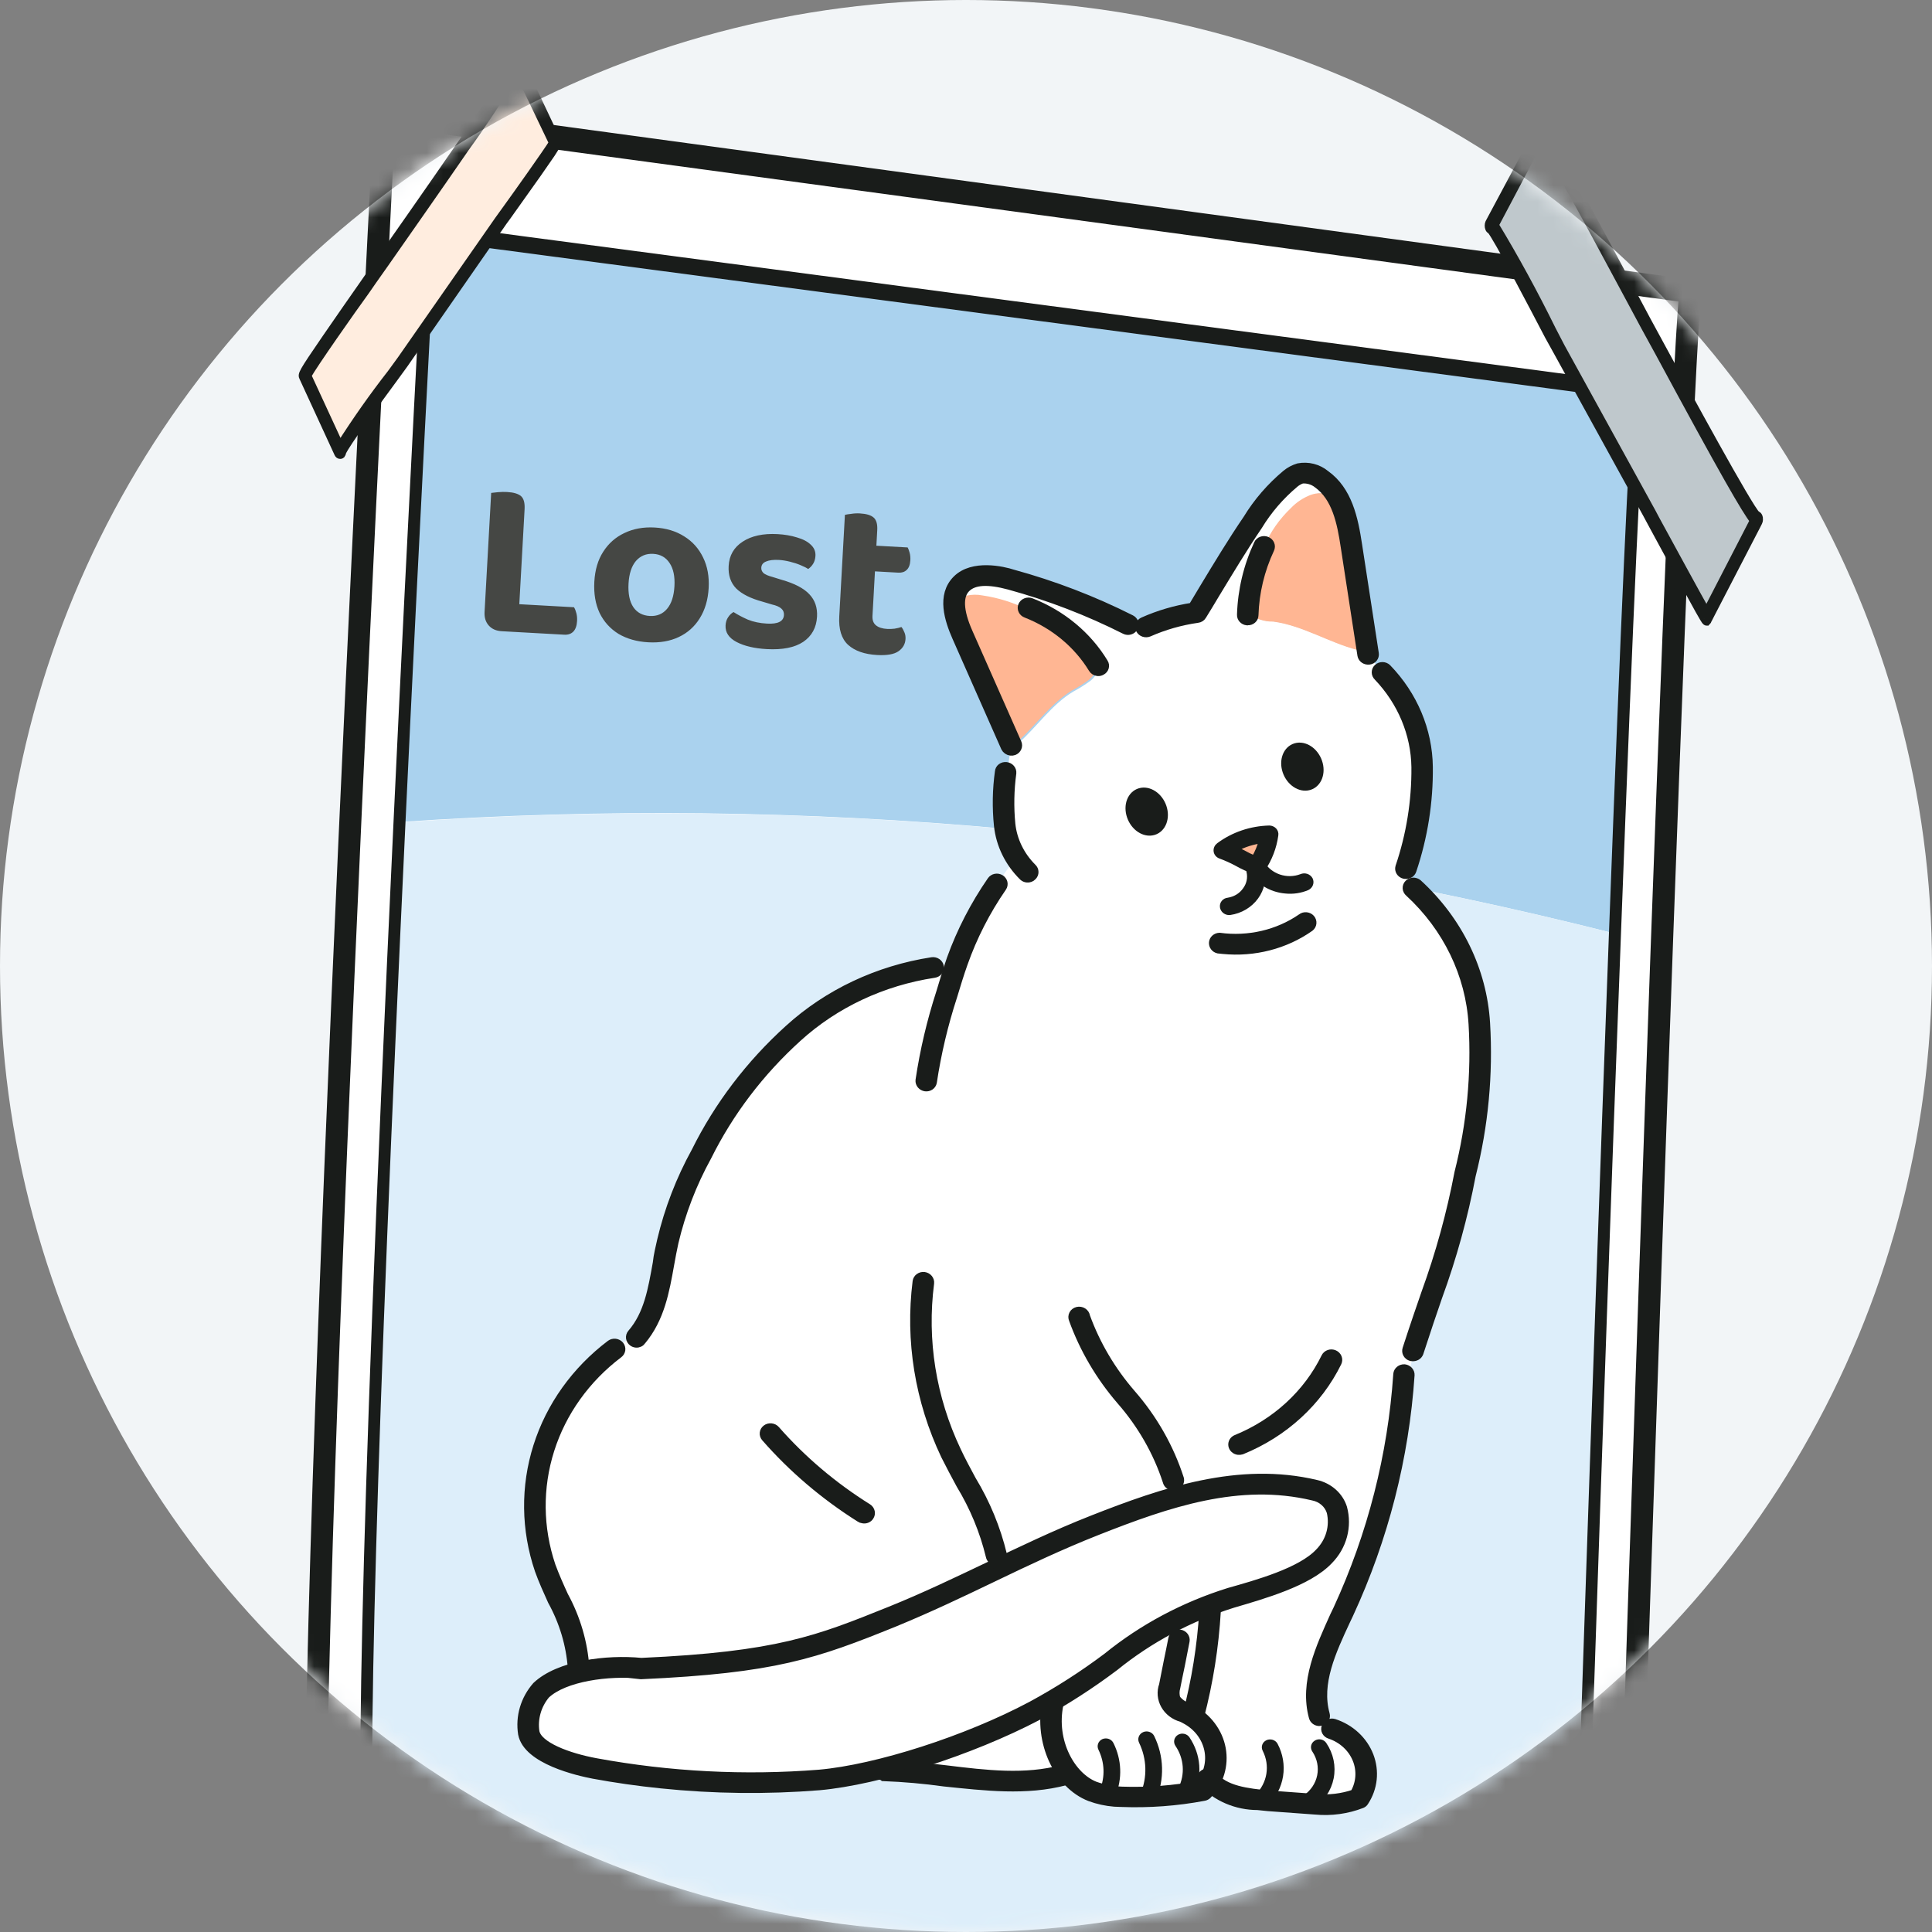 <svg width="120" height="120" viewBox="0 0 120 120" fill="none" xmlns="http://www.w3.org/2000/svg">
<rect x="0" y="0" width="120" height="120" fill="#808080" stroke="none"/>
<circle cx="60" cy="60" r="60" fill="#F2F5F7"/>
<mask id="mask0_16567_9545" style="mask-type:alpha" maskUnits="userSpaceOnUse" x="0" y="0" width="120" height="120">
<circle cx="60" cy="60" r="60" fill="#D9D9D9"/>
</mask>
<g mask="url(#mask0_16567_9545)">
<path d="M100.44 135.625L100.419 136.306L19.981 122.116C19.835 120.718 19.773 118.103 19.783 114.54C19.794 110.659 19.89 105.688 20.047 100.017C20.359 88.675 20.913 74.54 21.512 60.732C22.112 46.925 22.757 33.448 23.253 23.423C23.5 18.41 23.711 14.261 23.859 11.364C23.933 9.916 23.992 8.781 24.032 8.008L24.065 7.366L104.788 18.292C104.552 20.847 104.184 28.829 103.759 39.489C103.301 50.989 102.775 65.644 102.277 80.072C101.779 94.501 101.31 108.703 100.966 119.299C100.793 124.597 100.652 128.993 100.554 132.064C100.505 133.6 100.466 134.805 100.44 135.625Z" fill="white" stroke="#191C1A"/>
<path d="M100.901 137.142L19.529 122.788C19.503 122.784 19.478 122.764 19.458 122.731C19.438 122.697 19.424 122.652 19.418 122.601C17.966 112.098 23.26 11.068 23.483 6.773C23.485 6.741 23.489 6.71 23.497 6.681C23.505 6.653 23.515 6.627 23.527 6.607C23.54 6.586 23.555 6.571 23.57 6.561C23.586 6.552 23.602 6.549 23.618 6.552L105.354 17.662C105.373 17.661 105.391 17.669 105.407 17.685C105.423 17.702 105.438 17.725 105.448 17.755C105.462 17.823 105.462 17.898 105.448 17.965C104.567 25.038 101.054 135.835 101.018 136.909C101.017 136.943 101.013 136.977 101.005 137.007C100.996 137.037 100.985 137.063 100.971 137.084C100.953 137.121 100.927 137.142 100.901 137.142ZM19.629 122.31L100.783 136.641C101.012 129.382 104.261 27.337 105.178 18.152L23.712 7.1C23.419 12.667 18.295 111.281 19.629 122.31Z" fill="#191C1A" stroke="#191C1A" stroke-width="0.5"/>
<path d="M26.657 14.412L101.86 24.367C101.566 26.631 100.967 40.775 100.321 57.989C75.286 51.644 50.035 49.326 24.812 51.057C25.753 31.112 26.657 14.412 26.657 14.412Z" fill="#AAD2EE"/>
<path d="M100.315 57.989C99.139 88.741 97.835 129.271 97.835 129.271L22.973 116.434C22.192 111.077 23.531 78.074 24.806 51.08C50.028 49.342 75.28 51.652 100.315 57.989Z" fill="#DDEEFA"/>
<path d="M97.835 129.529L22.973 116.691C22.948 116.687 22.924 116.668 22.904 116.637C22.884 116.606 22.869 116.564 22.861 116.516C22.426 113.529 22.397 99.746 24.694 51.023C25.622 31.311 26.533 14.541 26.545 14.378C26.546 14.346 26.55 14.315 26.556 14.287C26.564 14.258 26.573 14.233 26.585 14.212C26.598 14.191 26.612 14.175 26.627 14.166C26.642 14.156 26.658 14.153 26.674 14.156L101.877 24.099C101.914 24.11 101.947 24.148 101.971 24.204C101.978 24.238 101.982 24.273 101.982 24.309C101.982 24.346 101.978 24.381 101.971 24.415C101.718 26.387 101.195 37.684 100.432 57.99C99.257 88.391 97.97 128.875 97.958 129.284C97.953 129.351 97.936 129.413 97.911 129.459C97.89 129.497 97.863 129.521 97.835 129.529ZM23.067 116.225L97.717 129.004C97.835 125.503 99.086 87.107 100.185 57.967C100.919 38.466 101.43 27.25 101.701 24.601L26.768 14.681C26.657 16.805 25.805 32.654 24.935 51.081C23.137 89.115 22.497 111.603 23.067 116.225Z" fill="#191C1A" stroke="#191C1A" stroke-width="0.5"/>
<path d="M95.618 8.453L92.622 14.055C92.787 13.833 96.541 21.162 96.864 21.769L102.381 31.794C102.586 32.167 105.976 38.434 106.006 38.376L109.167 32.272C108.967 32.646 102.874 21.232 102.246 20.112C101.617 18.991 95.883 7.963 95.618 8.453Z" fill="#BFC8CC"/>
<path d="M106.012 38.611C105.953 38.611 105.894 38.506 105.818 38.377L105.536 37.887L104.637 36.253C103.944 34.993 103.151 33.522 102.675 32.647L102.299 31.947L96.782 21.922C96.711 21.805 96.506 21.409 96.194 20.86C95.296 19.145 92.934 14.605 92.593 14.278C92.575 14.277 92.557 14.269 92.541 14.252C92.524 14.236 92.51 14.213 92.499 14.185C92.478 14.138 92.467 14.078 92.467 14.016C92.467 13.953 92.478 13.893 92.499 13.846L95.489 8.256C95.654 7.953 95.789 7.685 101.441 18.316L102.287 19.903L103.156 21.502C104.666 24.28 108.644 31.609 109.114 32.005H109.155C109.174 32.017 109.192 32.036 109.207 32.062C109.223 32.088 109.235 32.121 109.243 32.157C109.243 32.274 109.273 32.297 109.208 32.437L109.096 32.659L107.651 35.448C106.071 38.494 106.071 38.506 106.071 38.506C106.057 38.552 106.036 38.589 106.012 38.611ZM92.84 13.975C94.082 16.026 95.27 18.204 96.4 20.498L96.952 21.56L102.469 31.585C102.504 31.644 102.645 31.9 102.845 32.286C103.55 33.569 105.571 37.304 106 38.027L108.938 32.332C108.456 31.737 107.128 29.45 103.015 21.829L102.146 20.242L101.294 18.654C100.025 16.32 96.212 9.085 95.654 8.653L92.84 13.975Z" fill="#191C1A" stroke="#191C1A" stroke-width="0.5"/>
<path d="M18.805 23.456L21.014 28.256C20.912 28.012 24.606 23.128 24.971 22.575L31.125 13.745C31.329 13.464 34.651 8.843 34.61 8.749L32.215 3.668C32.377 4.025 23.42 16.679 23.037 17.242C22.756 17.617 18.739 23.297 18.805 23.456Z" fill="#FFEDDF"/>
<path d="M21.113 28.252C21.093 28.251 21.073 28.243 21.056 28.229C21.039 28.215 21.024 28.194 21.012 28.169L18.837 23.446C18.748 23.262 18.73 23.225 20.258 21.002C21.048 19.849 21.979 18.521 22.534 17.727L22.988 17.073L23.736 16.012C29.008 8.503 31.785 4.417 31.992 3.855C31.997 3.797 32.016 3.745 32.045 3.707C32.058 3.692 32.074 3.68 32.09 3.674C32.106 3.668 32.123 3.667 32.14 3.671C32.156 3.675 32.172 3.685 32.186 3.699C32.2 3.713 32.212 3.732 32.222 3.753L34.58 8.743C34.663 8.909 34.581 8.992 34.233 9.546L33.383 10.773L31.502 13.42C31.302 13.687 31.172 13.872 31.137 13.927L25.099 22.616L24.468 23.483C23.554 24.728 21.431 27.606 21.248 28.095C21.242 28.15 21.223 28.199 21.195 28.233C21.17 28.255 21.141 28.261 21.113 28.252ZM19.09 23.335L21.113 27.716C22.124 26.125 23.186 24.617 24.297 23.197L24.922 22.339L30.989 13.641L31.355 13.134C32.027 12.211 33.991 9.444 34.345 8.872C34.032 8.208 32.54 5.1 32.122 4.261C31.113 5.972 30.048 7.6 28.931 9.14C27.115 11.778 25.028 14.748 23.908 16.353L23.159 17.414L22.705 18.069C21.879 19.203 19.444 22.671 19.09 23.326V23.335Z" fill="#191C1A" stroke="#191C1A" stroke-width="0.5"/>
<path d="M38.111 83.865L40.087 82.36C40.981 80.83 41.102 78.924 41.526 77.176C41.976 75.286 42.68 73.46 43.62 71.742C45.016 68.941 46.944 66.407 49.311 64.262C51.645 62.157 54.595 60.749 57.797 60.213C58.34 59.972 58.918 59.807 59.514 59.723C60.111 58.068 60.92 56.489 61.925 55.021C62.234 54.404 62.649 53.838 63.153 53.347C62.783 52.718 62.543 52.031 62.448 51.322C62.335 50.232 62.355 49.135 62.507 48.052L62.571 48.059C62.617 47.471 62.704 46.887 62.831 46.311C63.025 46.303 63.206 46.224 63.336 46.09C64.47 45.062 65.353 43.736 66.672 42.95C67.043 42.752 67.398 42.529 67.733 42.282C68.014 42.056 68.196 41.741 68.243 41.395C67.257 39.804 65.74 38.557 63.93 37.851L63.922 37.927C63.05 37.487 62.107 37.189 61.132 37.046C60.794 36.977 60.444 36.983 60.11 37.061C59.945 37.104 59.796 37.19 59.682 37.31C59.568 37.43 59.494 37.578 59.467 37.737L59.35 37.725C59.32 37.475 59.346 37.223 59.427 36.984C59.507 36.746 59.641 36.526 59.819 36.34C60.559 35.605 61.843 35.796 62.889 36.082C65.406 36.772 67.842 37.706 70.158 38.869C70.513 39.009 70.897 39.071 71.279 39.052L71.287 38.976C72.281 38.538 73.34 38.238 74.43 38.085C75.526 36.269 76.716 34.249 77.918 32.47C78.536 31.453 79.325 30.537 80.253 29.756C80.434 29.611 80.644 29.499 80.87 29.427C81.103 29.39 81.343 29.403 81.572 29.465C81.801 29.526 82.012 29.635 82.191 29.783C82.758 30.216 83.188 30.785 83.436 31.428L82.827 30.786C82.621 30.696 82.398 30.646 82.171 30.639C81.945 30.632 81.72 30.668 81.51 30.746C81.047 30.927 80.633 31.202 80.298 31.552C79.579 32.237 79.011 33.048 78.624 33.94C78.009 35.252 77.665 36.664 77.608 38.102C78.028 38.433 78.562 38.609 79.107 38.596C80.904 38.839 82.546 39.893 84.331 40.356C84.55 40.434 84.786 40.458 85.016 40.426L85.048 40.651C85.262 41.066 85.578 41.429 85.97 41.709C87.52 43.333 88.392 45.423 88.423 47.588C88.456 49.67 88.137 51.739 87.48 53.719C87.558 54.193 87.691 54.658 87.876 55.107C90.307 57.349 91.769 60.352 91.975 63.525C92.154 66.669 91.855 69.815 91.087 72.868C89.94 78.313 89.596 78.559 87.843 83.865C87.713 84.488 87.547 85.103 87.346 85.708C86.965 90.67 85.701 95.525 83.604 100.074C82.656 102.136 81.51 104.347 82.108 106.532C82.4 106.881 82.731 107.201 83.095 107.486C83.512 107.651 83.887 107.9 84.193 108.214C84.5 108.528 84.731 108.899 84.87 109.303C85.009 109.707 85.053 110.133 84.999 110.552C84.945 110.971 84.795 111.372 84.558 111.729C83.71 112.057 82.787 112.18 81.87 112.086L78.921 111.871C77.609 111.78 76.117 111.586 75.283 110.648C75.16 110.857 75.015 111.054 74.849 111.235C73.195 111.527 71.508 111.641 69.821 111.575C69.212 111.551 68.608 111.437 68.033 111.24C67.476 111.003 66.99 110.64 66.619 110.183C66.126 109.549 65.777 108.828 65.596 108.065C65.415 107.302 65.405 106.514 65.567 105.751L65.511 105.677C69.627 103.29 71.804 100.612 76.683 99.224C78.43 98.72 81.281 97.918 82.478 96.633C83.675 95.348 83.763 92.968 81.868 92.519C77.17 91.409 72.631 92.943 68.198 94.692C63.764 96.441 60.048 98.57 55.638 100.355C50.953 102.249 48.423 103.211 40.01 103.591C38.74 103.465 37.46 103.542 36.224 103.819C36.202 103.706 36.164 103.596 36.111 103.492C36.093 101.349 34.777 99.415 34.002 97.366C33.175 94.969 33.124 92.406 33.856 90.002C34.587 87.597 36.069 85.461 38.111 83.865ZM78.075 53.733C78.485 53.14 78.746 52.468 78.84 51.764C77.783 51.798 76.77 52.15 75.95 52.766C76.786 53.056 77.248 53.444 78.075 53.733Z" fill="white"/>
<path d="M36.047 103.855C37.284 103.578 38.564 103.501 39.834 103.626C48.246 103.247 50.777 102.285 55.462 100.391C59.872 98.606 63.588 96.477 68.021 94.728C72.455 92.979 76.994 91.445 81.692 92.555C83.623 93.008 83.607 95.309 82.302 96.669C80.997 98.029 78.253 98.755 76.507 99.26C71.628 100.648 69.451 103.326 65.335 105.713C65.015 105.902 64.677 106.089 64.367 106.271C61.257 107.863 57.949 109.098 54.516 109.95C53.352 110.239 52.164 110.444 50.964 110.561C46.297 110.929 41.59 110.691 36.976 109.852C35.645 109.597 33.12 108.888 32.883 107.635C32.809 107.167 32.839 106.69 32.97 106.236C33.101 105.781 33.33 105.357 33.645 104.992C34.32 104.417 35.15 104.024 36.047 103.855Z" fill="white"/>
<path d="M78.515 33.937C78.902 33.044 79.47 32.233 80.189 31.548C80.524 31.198 80.938 30.923 81.401 30.742C81.611 30.665 81.836 30.628 82.062 30.635C82.289 30.642 82.512 30.692 82.718 30.782L83.327 31.424C83.649 32.234 83.869 33.076 83.983 33.931L84.987 40.439C84.757 40.471 84.521 40.447 84.302 40.369C82.527 39.907 80.912 38.855 79.078 38.608C78.533 38.622 77.999 38.446 77.579 38.115C77.636 36.677 77.981 35.265 78.596 33.953L78.515 33.937Z" fill="#FFB693"/>
<path d="M78.841 51.763C78.747 52.467 78.485 53.14 78.075 53.732C77.248 53.443 76.786 53.055 75.95 52.765C76.771 52.149 77.784 51.798 78.841 51.763Z" fill="#FFB693"/>
<path d="M65.924 110.293C62.371 111.185 58.588 110.04 54.888 109.953C54.752 109.969 54.614 109.972 54.477 109.963C57.911 109.111 61.218 107.876 64.328 106.284C64.674 106.106 65.013 105.918 65.296 105.726L65.353 105.8C65.19 106.562 65.2 107.35 65.381 108.113C65.562 108.876 65.911 109.598 66.404 110.231L65.895 110.316L65.924 110.293Z" fill="white"/>
<path d="M62.785 46.222L59.778 39.425C59.51 38.865 59.334 38.272 59.256 37.666L59.373 37.678C59.4 37.518 59.474 37.37 59.588 37.25C59.702 37.131 59.85 37.044 60.016 37.001C60.35 36.923 60.7 36.918 61.038 36.986C62.013 37.129 62.956 37.427 63.828 37.867L63.835 37.791C65.646 38.498 67.163 39.744 68.148 41.335C68.102 41.681 67.92 41.997 67.639 42.222C67.304 42.469 66.949 42.692 66.578 42.89C65.256 43.702 64.376 45.003 63.242 46.03C63.119 46.143 62.957 46.211 62.785 46.222Z" fill="#FFB693"/>
<path d="M62.774 46.682C62.699 46.673 62.628 46.646 62.567 46.604C62.506 46.562 62.457 46.506 62.425 46.442L59.389 39.573C58.923 38.511 58.414 36.983 59.418 35.985C60.421 34.987 62.308 35.427 62.908 35.624C65.453 36.321 67.916 37.267 70.256 38.446C70.353 38.495 70.427 38.579 70.459 38.678C70.492 38.777 70.481 38.884 70.43 38.975C70.405 39.021 70.371 39.062 70.329 39.095C70.287 39.128 70.239 39.153 70.186 39.168C70.134 39.183 70.079 39.189 70.024 39.184C69.969 39.179 69.915 39.164 69.866 39.139C67.58 37.985 65.173 37.06 62.685 36.378C61.364 36.021 60.502 36.07 60.027 36.533C59.551 36.997 59.559 37.91 60.166 39.277L63.203 46.146C63.245 46.243 63.245 46.351 63.202 46.447C63.16 46.544 63.079 46.62 62.977 46.66C62.913 46.684 62.843 46.691 62.774 46.682Z" fill="#191C1A" stroke="#191C1A" stroke-width="0.5"/>
<path d="M68.181 41.741C68.113 41.734 68.048 41.712 67.992 41.676C67.935 41.641 67.888 41.593 67.855 41.537C66.919 40.004 65.467 38.802 63.729 38.122C63.678 38.103 63.631 38.075 63.591 38.039C63.551 38.003 63.519 37.96 63.497 37.913C63.474 37.865 63.462 37.814 63.461 37.763C63.46 37.711 63.47 37.66 63.49 37.612C63.532 37.515 63.613 37.437 63.716 37.397C63.819 37.356 63.936 37.355 64.04 37.395C65.954 38.142 67.552 39.467 68.577 41.158C68.606 41.203 68.624 41.252 68.632 41.303C68.639 41.354 68.636 41.406 68.621 41.456C68.607 41.505 68.582 41.551 68.548 41.591C68.514 41.631 68.471 41.664 68.423 41.688C68.351 41.73 68.266 41.749 68.181 41.741Z" fill="#191C1A" stroke="#191C1A" stroke-width="0.5"/>
<path d="M84.936 41.03C84.842 41.021 84.755 40.983 84.686 40.922C84.618 40.861 84.574 40.78 84.56 40.693L83.524 33.96C83.296 32.444 82.979 30.902 81.825 30.068C81.693 29.963 81.541 29.884 81.377 29.835C81.213 29.786 81.04 29.768 80.87 29.783C80.702 29.842 80.548 29.931 80.415 30.044C79.519 30.797 78.758 31.681 78.162 32.663C77.251 34.003 76.351 35.498 75.475 36.944C75.211 37.389 74.948 37.823 74.686 38.245C74.656 38.297 74.612 38.342 74.56 38.375C74.508 38.408 74.447 38.429 74.384 38.436C73.336 38.585 72.319 38.875 71.363 39.297C71.261 39.34 71.145 39.344 71.04 39.308C70.935 39.272 70.848 39.198 70.799 39.103C70.752 39.009 70.747 38.902 70.784 38.805C70.821 38.708 70.898 38.629 70.998 38.586C71.967 38.154 72.998 37.851 74.06 37.687L74.74 36.553C75.617 35.099 76.527 33.597 77.458 32.233C78.097 31.183 78.914 30.238 79.876 29.434C80.099 29.25 80.362 29.111 80.646 29.026C80.942 28.97 81.249 28.979 81.541 29.053C81.835 29.128 82.106 29.265 82.334 29.454C83.736 30.45 84.105 32.194 84.355 33.857L85.391 40.59C85.399 40.641 85.396 40.693 85.383 40.743C85.37 40.793 85.346 40.84 85.313 40.881C85.28 40.922 85.238 40.957 85.191 40.983C85.143 41.008 85.091 41.025 85.036 41.031L84.936 41.03Z" fill="#191C1A" stroke="#191C1A" stroke-width="0.5"/>
<path d="M77.459 38.592C77.352 38.581 77.253 38.532 77.182 38.455C77.112 38.378 77.076 38.279 77.082 38.178C77.129 36.66 77.486 35.167 78.131 33.781C78.152 33.734 78.183 33.691 78.223 33.656C78.262 33.62 78.308 33.592 78.359 33.574C78.41 33.555 78.465 33.546 78.52 33.547C78.575 33.549 78.629 33.56 78.68 33.581C78.731 33.602 78.778 33.632 78.818 33.67C78.857 33.708 78.888 33.753 78.908 33.802C78.929 33.851 78.938 33.903 78.937 33.956C78.936 34.008 78.923 34.059 78.9 34.107C78.294 35.4 77.96 36.794 77.916 38.212C77.916 38.264 77.905 38.315 77.883 38.362C77.861 38.409 77.829 38.452 77.788 38.486C77.748 38.521 77.701 38.548 77.649 38.565C77.597 38.582 77.542 38.59 77.487 38.586L77.459 38.592Z" fill="#191C1A" stroke="#191C1A" stroke-width="0.5"/>
<path d="M63.794 54.565C63.699 54.556 63.609 54.517 63.541 54.454C62.66 53.587 62.113 52.47 61.987 51.285C61.872 50.167 61.891 49.041 62.046 47.931C62.05 47.879 62.065 47.829 62.09 47.783C62.115 47.738 62.15 47.698 62.193 47.665C62.235 47.633 62.285 47.609 62.337 47.595C62.39 47.581 62.446 47.578 62.5 47.584C62.61 47.596 62.712 47.647 62.782 47.728C62.852 47.809 62.886 47.912 62.876 48.015C62.733 49.067 62.713 50.132 62.816 51.191C62.925 52.195 63.386 53.142 64.127 53.883C64.167 53.919 64.199 53.962 64.221 54.01C64.242 54.058 64.254 54.109 64.254 54.161C64.255 54.212 64.245 54.263 64.224 54.311C64.204 54.359 64.173 54.402 64.135 54.438C64.093 54.483 64.04 54.518 63.981 54.54C63.922 54.562 63.858 54.571 63.794 54.565Z" fill="#191C1A" stroke="#191C1A" stroke-width="0.5"/>
<path d="M87.288 54.341L87.216 54.333C87.163 54.319 87.113 54.296 87.069 54.264C87.025 54.233 86.989 54.193 86.961 54.149C86.934 54.104 86.916 54.054 86.908 54.003C86.901 53.952 86.905 53.9 86.919 53.851C87.597 51.85 87.933 49.757 87.915 47.649C87.885 45.582 87.051 43.587 85.571 42.036C85.532 41.999 85.502 41.956 85.481 41.908C85.46 41.86 85.45 41.809 85.45 41.758C85.45 41.706 85.461 41.655 85.482 41.608C85.503 41.561 85.534 41.518 85.573 41.482C85.612 41.447 85.658 41.418 85.709 41.4C85.76 41.381 85.814 41.371 85.869 41.372C85.924 41.373 85.978 41.384 86.029 41.404C86.08 41.425 86.126 41.454 86.164 41.491C87.799 43.179 88.719 45.366 88.746 47.631C88.77 49.819 88.426 51.992 87.726 54.069C87.698 54.156 87.639 54.23 87.559 54.279C87.48 54.328 87.384 54.35 87.288 54.341Z" fill="#191C1A" stroke="#191C1A" stroke-width="0.5"/>
<path d="M57.479 67.535C57.371 67.52 57.272 67.466 57.204 67.384C57.136 67.302 57.103 67.2 57.114 67.097C57.391 65.248 57.82 63.424 58.399 61.642C58.605 60.955 58.814 60.251 59.058 59.551C59.677 57.837 60.519 56.204 61.567 54.689C61.597 54.646 61.635 54.608 61.68 54.58C61.725 54.551 61.776 54.531 61.829 54.52C61.883 54.51 61.938 54.51 61.992 54.519C62.046 54.529 62.098 54.548 62.144 54.577C62.19 54.605 62.23 54.641 62.261 54.684C62.293 54.726 62.315 54.774 62.327 54.824C62.338 54.875 62.34 54.926 62.33 54.977C62.32 55.028 62.3 55.075 62.271 55.118C61.256 56.587 60.446 58.172 59.858 59.837C59.617 60.512 59.409 61.207 59.203 61.885C58.634 63.63 58.211 65.415 57.939 67.224C57.92 67.322 57.862 67.408 57.776 67.466C57.691 67.524 57.585 67.549 57.479 67.535Z" fill="#191C1A" stroke="#191C1A" stroke-width="0.5"/>
<path d="M78.031 54.165L77.932 54.155C77.543 54.014 77.167 53.841 76.809 53.64C76.487 53.466 76.152 53.315 75.807 53.188C75.734 53.164 75.669 53.122 75.62 53.066C75.571 53.01 75.539 52.941 75.53 52.87C75.52 52.798 75.531 52.727 75.56 52.661C75.589 52.595 75.636 52.538 75.695 52.494C76.589 51.829 77.691 51.454 78.839 51.424C78.898 51.425 78.956 51.438 79.01 51.461C79.064 51.484 79.113 51.517 79.153 51.559C79.193 51.602 79.222 51.652 79.239 51.707C79.255 51.762 79.259 51.819 79.249 51.875C79.146 52.633 78.866 53.359 78.43 54.001C78.386 54.06 78.326 54.106 78.256 54.135C78.185 54.164 78.108 54.174 78.031 54.165ZM76.817 52.753L77.216 52.948C77.434 53.073 77.66 53.185 77.893 53.281C78.086 52.951 78.232 52.599 78.328 52.233C77.798 52.305 77.287 52.467 76.822 52.711L76.817 52.753Z" fill="#191C1A" stroke="#191C1A" stroke-width="0.3"/>
<path d="M76.298 56.685C76.204 56.674 76.116 56.634 76.049 56.572C75.981 56.509 75.937 56.428 75.923 56.34C75.915 56.289 75.918 56.237 75.931 56.188C75.944 56.138 75.968 56.092 76.001 56.051C76.034 56.011 76.076 55.977 76.123 55.952C76.171 55.928 76.223 55.912 76.277 55.907C76.49 55.874 76.693 55.801 76.874 55.692C77.054 55.583 77.208 55.439 77.326 55.271C77.449 55.108 77.535 54.922 77.577 54.725C77.619 54.528 77.616 54.325 77.57 54.128C77.555 54.078 77.55 54.026 77.557 53.975C77.564 53.924 77.581 53.875 77.609 53.831C77.636 53.787 77.673 53.748 77.717 53.718C77.761 53.688 77.811 53.666 77.864 53.654C77.972 53.629 78.087 53.645 78.183 53.698C78.28 53.751 78.352 53.837 78.382 53.937C78.454 54.243 78.459 54.559 78.396 54.866C78.334 55.172 78.206 55.462 78.019 55.719C77.833 55.976 77.592 56.194 77.312 56.361C77.032 56.527 76.718 56.637 76.389 56.685L76.298 56.685Z" fill="#191C1A" stroke="#191C1A" stroke-width="0.3"/>
<path d="M79.833 55.347C79.375 55.307 78.933 55.158 78.55 54.914C78.167 54.671 77.855 54.341 77.642 53.956C77.595 53.86 77.589 53.752 77.627 53.653C77.664 53.555 77.741 53.475 77.842 53.43C77.941 53.386 78.054 53.381 78.158 53.416C78.262 53.45 78.348 53.522 78.397 53.615C78.626 54.008 79.002 54.309 79.451 54.46C79.9 54.611 80.391 54.602 80.828 54.434C80.929 54.39 81.044 54.385 81.149 54.419C81.255 54.454 81.342 54.526 81.393 54.619C81.439 54.714 81.445 54.821 81.409 54.919C81.374 55.017 81.3 55.098 81.202 55.146C80.775 55.328 80.302 55.397 79.833 55.347Z" fill="#191C1A" stroke="#191C1A" stroke-width="0.3"/>
<path d="M75.961 59.002L75.664 58.971C75.564 58.947 75.477 58.891 75.418 58.812C75.359 58.733 75.332 58.637 75.341 58.542C75.351 58.447 75.397 58.358 75.471 58.293C75.545 58.228 75.641 58.19 75.744 58.186C77.548 58.43 79.374 58.004 80.831 56.999C80.873 56.965 80.922 56.941 80.975 56.925C81.029 56.91 81.085 56.906 81.14 56.911C81.195 56.917 81.249 56.933 81.299 56.958C81.348 56.984 81.391 57.018 81.426 57.059C81.494 57.141 81.526 57.243 81.515 57.346C81.505 57.448 81.453 57.542 81.37 57.608C79.828 58.697 77.896 59.194 75.961 59.002Z" fill="#191C1A" stroke="#191C1A" stroke-width="0.5"/>
<path d="M87.726 84.297L87.636 84.288C87.53 84.254 87.442 84.184 87.39 84.091C87.338 83.998 87.327 83.89 87.359 83.791C87.837 82.313 88.224 81.2 88.534 80.302C89.419 77.868 90.106 75.371 90.589 72.835C91.353 69.821 91.648 66.714 91.465 63.61C91.283 60.533 89.872 57.618 87.513 55.446C87.471 55.411 87.437 55.369 87.413 55.322C87.388 55.275 87.374 55.224 87.371 55.172C87.368 55.12 87.376 55.068 87.394 55.019C87.413 54.97 87.442 54.925 87.479 54.888C87.554 54.811 87.658 54.766 87.769 54.761C87.881 54.757 87.99 54.793 88.074 54.863C90.593 57.167 92.102 60.267 92.301 63.542C92.492 66.726 92.192 69.913 91.41 73.004C90.924 75.57 90.228 78.094 89.329 80.554C89.005 81.493 88.642 82.557 88.163 84.035C88.132 84.118 88.073 84.189 87.994 84.237C87.915 84.284 87.82 84.305 87.726 84.297Z" fill="#191C1A" stroke="#191C1A" stroke-width="0.5"/>
<path d="M81.918 106.957C81.832 106.95 81.75 106.917 81.683 106.865C81.617 106.812 81.569 106.742 81.547 106.663C80.949 104.487 81.993 102.29 82.865 100.349L83.061 99.943C85.188 95.326 86.449 90.391 86.789 85.353C86.797 85.249 86.849 85.153 86.932 85.085C87.016 85.017 87.125 84.982 87.236 84.989C87.344 85.002 87.442 85.053 87.512 85.132C87.582 85.21 87.618 85.31 87.612 85.411C87.267 90.539 85.982 95.562 83.812 100.258L83.615 100.673C82.729 102.579 81.807 104.557 82.341 106.471C82.356 106.521 82.361 106.573 82.354 106.624C82.347 106.675 82.33 106.724 82.302 106.768C82.275 106.812 82.238 106.851 82.194 106.881C82.15 106.911 82.1 106.933 82.047 106.944L81.918 106.957Z" fill="#191C1A" stroke="#191C1A" stroke-width="0.5"/>
<path d="M78.115 112.176C77.466 112.175 76.823 112.044 76.23 111.791C75.636 111.537 75.106 111.168 74.675 110.708C74.642 110.666 74.619 110.618 74.607 110.567C74.594 110.517 74.593 110.465 74.602 110.414C74.611 110.363 74.63 110.314 74.659 110.27C74.689 110.227 74.727 110.189 74.772 110.159C74.817 110.13 74.867 110.109 74.921 110.098C74.975 110.087 75.031 110.086 75.085 110.095C75.139 110.104 75.192 110.123 75.239 110.151C75.285 110.179 75.326 110.215 75.358 110.258C76.057 111.182 77.5 111.329 78.798 111.461L81.747 111.676C82.549 111.75 83.356 111.654 84.108 111.397C84.296 111.074 84.407 110.715 84.431 110.346C84.456 109.977 84.395 109.606 84.251 109.259C84.108 108.913 83.886 108.598 83.601 108.339C83.317 108.079 82.976 107.879 82.602 107.754C82.549 107.739 82.5 107.714 82.457 107.68C82.415 107.647 82.38 107.605 82.355 107.559C82.33 107.512 82.315 107.462 82.311 107.41C82.308 107.358 82.316 107.307 82.334 107.258C82.37 107.159 82.446 107.078 82.546 107.032C82.647 106.987 82.762 106.98 82.869 107.014C83.373 107.18 83.832 107.449 84.212 107.802C84.592 108.156 84.883 108.584 85.065 109.054C85.246 109.525 85.312 110.027 85.259 110.522C85.206 111.017 85.034 111.493 84.757 111.915C84.719 111.979 84.66 112.031 84.587 112.06C83.676 112.414 82.682 112.55 81.695 112.456L78.746 112.241L78.115 112.176Z" fill="#191C1A" stroke="#191C1A" stroke-width="0.5"/>
<path d="M69.217 111.967C68.695 111.925 68.182 111.812 67.693 111.632C65.686 110.848 64.463 108.19 64.98 105.709C64.988 105.658 65.008 105.609 65.037 105.566C65.067 105.522 65.105 105.485 65.151 105.456C65.197 105.427 65.248 105.407 65.302 105.397C65.357 105.388 65.413 105.389 65.467 105.4C65.521 105.41 65.572 105.43 65.619 105.458C65.665 105.487 65.705 105.524 65.736 105.567C65.767 105.609 65.789 105.657 65.8 105.708C65.812 105.758 65.812 105.811 65.802 105.861C65.32 108.183 66.558 110.339 68.022 110.906C68.559 111.094 69.123 111.201 69.694 111.222C71.301 111.276 72.907 111.154 74.478 110.856C74.737 110.555 74.922 110.203 75.02 109.826C75.119 109.448 75.128 109.054 75.047 108.671C74.967 108.288 74.798 107.925 74.554 107.607C74.309 107.289 73.994 107.023 73.631 106.829C73.55 106.782 73.466 106.739 73.38 106.701C73.16 106.641 72.956 106.539 72.778 106.402C72.601 106.266 72.454 106.097 72.347 105.907C72.241 105.717 72.176 105.509 72.157 105.295C72.139 105.082 72.166 104.868 72.239 104.666L72.521 103.236C72.644 102.652 72.758 102.075 72.815 101.782C72.824 101.731 72.844 101.683 72.874 101.64C72.903 101.597 72.941 101.56 72.986 101.531C73.031 101.502 73.081 101.481 73.135 101.471C73.189 101.46 73.244 101.459 73.298 101.469C73.352 101.478 73.404 101.497 73.45 101.526C73.496 101.554 73.537 101.59 73.568 101.632C73.6 101.675 73.622 101.722 73.635 101.773C73.647 101.823 73.648 101.875 73.639 101.926L73.353 103.389C73.231 103.957 73.119 104.525 73.062 104.81C72.997 105.035 72.998 105.274 73.065 105.501C73.238 105.731 73.48 105.907 73.76 106.007L74.038 106.146C74.52 106.404 74.937 106.76 75.256 107.187C75.575 107.613 75.79 108.1 75.884 108.612C75.977 109.124 75.948 109.647 75.798 110.144C75.648 110.641 75.38 111.098 75.016 111.483C74.955 111.546 74.874 111.589 74.785 111.604C73.096 111.923 71.37 112.05 69.643 111.984L69.217 111.967Z" fill="#191C1A" stroke="#191C1A" stroke-width="0.5"/>
<path d="M68.767 111.726C68.728 111.731 68.688 111.727 68.65 111.714C68.599 111.695 68.552 111.666 68.511 111.63C68.472 111.594 68.44 111.551 68.417 111.504C68.395 111.456 68.383 111.405 68.382 111.354C68.381 111.302 68.39 111.251 68.41 111.203C68.578 110.793 68.656 110.355 68.64 109.914C68.624 109.473 68.514 109.038 68.317 108.635C68.269 108.539 68.264 108.431 68.301 108.332C68.338 108.234 68.415 108.154 68.516 108.109C68.566 108.088 68.62 108.077 68.675 108.076C68.73 108.075 68.785 108.084 68.836 108.102C68.888 108.121 68.935 108.149 68.975 108.185C69.015 108.221 69.047 108.263 69.07 108.311C69.317 108.808 69.456 109.346 69.477 109.892C69.498 110.438 69.401 110.98 69.192 111.488C69.159 111.565 69.1 111.63 69.023 111.673C68.946 111.716 68.857 111.735 68.767 111.726Z" fill="#191C1A" stroke="#191C1A" stroke-width="0.2"/>
<path d="M71.285 111.964L71.168 111.952C71.117 111.932 71.07 111.903 71.03 111.866C70.99 111.829 70.959 111.785 70.938 111.736C70.916 111.688 70.906 111.636 70.906 111.584C70.906 111.532 70.917 111.481 70.939 111.434C71.153 110.918 71.255 110.367 71.238 109.811C71.221 109.256 71.086 108.708 70.84 108.199C70.793 108.103 70.789 107.994 70.828 107.895C70.867 107.797 70.946 107.718 71.048 107.675C71.098 107.654 71.152 107.642 71.207 107.641C71.262 107.64 71.317 107.649 71.368 107.668C71.42 107.687 71.467 107.715 71.507 107.75C71.547 107.786 71.579 107.829 71.602 107.876C71.896 108.482 72.058 109.137 72.076 109.8C72.095 110.463 71.97 111.121 71.71 111.734C71.675 111.81 71.615 111.873 71.539 111.914C71.462 111.956 71.374 111.973 71.285 111.964Z" fill="#191C1A" stroke="#191C1A" stroke-width="0.2"/>
<path d="M73.625 111.625L73.481 111.61C73.382 111.563 73.306 111.482 73.27 111.384C73.234 111.286 73.24 111.18 73.288 111.087C73.501 110.66 73.594 110.188 73.56 109.714C73.525 109.241 73.364 108.782 73.09 108.38C73.032 108.291 73.013 108.185 73.036 108.084C73.06 107.983 73.125 107.895 73.218 107.839C73.264 107.811 73.316 107.793 73.37 107.784C73.425 107.776 73.481 107.777 73.534 107.789C73.588 107.801 73.639 107.823 73.684 107.853C73.73 107.883 73.768 107.922 73.797 107.966C74.141 108.478 74.344 109.06 74.388 109.661C74.432 110.261 74.315 110.86 74.048 111.403C74.01 111.476 73.949 111.536 73.874 111.575C73.798 111.615 73.712 111.632 73.625 111.625Z" fill="#191C1A" stroke="#191C1A" stroke-width="0.2"/>
<path d="M78.323 112.196C78.228 112.187 78.138 112.148 78.07 112.084C78.03 112.048 77.999 112.005 77.977 111.957C77.955 111.91 77.944 111.858 77.943 111.807C77.942 111.755 77.952 111.704 77.973 111.656C77.993 111.609 78.024 111.566 78.063 111.529C78.432 111.16 78.673 110.694 78.755 110.192C78.837 109.689 78.756 109.173 78.523 108.71C78.497 108.664 78.481 108.614 78.476 108.563C78.471 108.512 78.476 108.46 78.492 108.411C78.508 108.362 78.534 108.317 78.569 108.277C78.604 108.238 78.647 108.206 78.695 108.182C78.744 108.158 78.797 108.144 78.852 108.14C78.906 108.135 78.962 108.141 79.014 108.157C79.067 108.172 79.115 108.198 79.158 108.231C79.2 108.264 79.236 108.305 79.261 108.35C79.585 108.96 79.701 109.646 79.594 110.315C79.487 110.983 79.161 111.602 78.662 112.085C78.618 112.125 78.564 112.156 78.506 112.175C78.447 112.194 78.385 112.201 78.323 112.196Z" fill="#191C1A" stroke="#191C1A" stroke-width="0.2"/>
<path d="M81.272 112.319C81.212 112.314 81.153 112.296 81.101 112.267C81.049 112.238 81.004 112.199 80.97 112.151C80.9 112.071 80.867 111.967 80.877 111.865C80.888 111.762 80.941 111.667 81.026 111.603C81.489 111.286 81.805 110.816 81.911 110.286C82.018 109.756 81.906 109.206 81.6 108.744C81.569 108.701 81.547 108.653 81.536 108.603C81.524 108.552 81.524 108.5 81.534 108.449C81.544 108.399 81.565 108.351 81.595 108.308C81.626 108.266 81.665 108.229 81.71 108.201C81.755 108.171 81.806 108.15 81.86 108.14C81.914 108.129 81.97 108.129 82.024 108.139C82.078 108.149 82.13 108.17 82.176 108.2C82.222 108.229 82.261 108.267 82.291 108.311C82.724 108.945 82.884 109.707 82.738 110.441C82.592 111.175 82.151 111.824 81.506 112.257C81.437 112.299 81.355 112.32 81.272 112.319Z" fill="#191C1A" stroke="#191C1A" stroke-width="0.2"/>
<path d="M74.084 106.944L74.021 106.938C73.914 106.912 73.821 106.848 73.764 106.759C73.706 106.669 73.688 106.563 73.714 106.463C74.266 104.365 74.609 102.221 74.74 100.059C74.743 99.955 74.788 99.856 74.867 99.783C74.945 99.71 75.051 99.669 75.163 99.667C75.218 99.668 75.272 99.68 75.323 99.7C75.373 99.721 75.419 99.751 75.458 99.788C75.496 99.825 75.527 99.869 75.547 99.917C75.568 99.965 75.578 100.016 75.578 100.068C75.448 102.293 75.098 104.498 74.532 106.657C74.508 106.748 74.449 106.827 74.367 106.88C74.284 106.933 74.184 106.956 74.084 106.944Z" fill="#191C1A" stroke="#191C1A" stroke-width="0.5"/>
<path d="M39.511 83.453C39.431 83.447 39.354 83.419 39.291 83.371C39.247 83.339 39.211 83.299 39.184 83.254C39.156 83.208 39.139 83.158 39.132 83.107C39.126 83.055 39.13 83.003 39.145 82.954C39.16 82.904 39.185 82.858 39.22 82.818C40.252 81.626 40.502 80.074 40.796 78.441C40.845 77.959 40.965 77.494 41.066 77.035C41.52 75.113 42.236 73.257 43.197 71.512C44.61 68.665 46.568 66.09 48.973 63.912C51.412 61.69 54.523 60.222 57.894 59.703C58.005 59.688 58.117 59.715 58.207 59.778C58.297 59.841 58.358 59.934 58.375 60.038C58.392 60.142 58.365 60.247 58.299 60.33C58.233 60.414 58.135 60.469 58.024 60.484C54.825 60.968 51.872 62.353 49.556 64.457C47.22 66.572 45.32 69.072 43.947 71.836C43.02 73.521 42.329 75.314 41.891 77.171C41.791 77.621 41.707 78.081 41.624 78.542C41.325 80.218 41.027 81.893 39.875 83.277C39.838 83.335 39.785 83.383 39.72 83.414C39.656 83.445 39.583 83.459 39.511 83.453Z" fill="#191C1A" stroke="#191C1A" stroke-width="0.5"/>
<path d="M35.895 104.001C35.791 103.99 35.694 103.944 35.624 103.87C35.554 103.797 35.516 103.702 35.517 103.604C35.411 102.155 34.988 100.738 34.273 99.443C33.991 98.817 33.7 98.181 33.466 97.526C32.613 95.018 32.581 92.338 33.374 89.833C34.167 87.328 35.749 85.114 37.913 83.479C37.956 83.448 38.006 83.425 38.059 83.412C38.112 83.398 38.168 83.395 38.222 83.401C38.277 83.408 38.33 83.425 38.378 83.451C38.426 83.477 38.468 83.511 38.503 83.552C38.537 83.593 38.562 83.64 38.577 83.69C38.592 83.74 38.596 83.792 38.59 83.843C38.583 83.894 38.566 83.944 38.539 83.989C38.512 84.033 38.476 84.072 38.433 84.104C36.407 85.636 34.926 87.708 34.182 90.053C33.438 92.398 33.465 94.908 34.259 97.258C34.487 97.878 34.769 98.512 35.045 99.112C35.806 100.51 36.253 102.036 36.356 103.595C36.353 103.699 36.307 103.797 36.229 103.868C36.15 103.94 36.044 103.979 35.934 103.979L35.895 104.001Z" fill="#191C1A" stroke="#191C1A" stroke-width="0.5"/>
<path d="M61.849 96.99C61.759 96.98 61.674 96.942 61.607 96.883C61.541 96.824 61.497 96.746 61.481 96.662C61.105 95.103 60.484 93.603 59.639 92.21C59.317 91.614 58.988 91 58.693 90.407C57.077 87.004 56.469 83.267 56.934 79.592C56.949 79.489 57.007 79.395 57.095 79.333C57.183 79.27 57.295 79.242 57.405 79.256C57.516 79.272 57.616 79.327 57.684 79.411C57.752 79.494 57.783 79.599 57.77 79.703C57.312 83.237 57.89 86.834 59.443 90.109C59.727 90.718 60.057 91.323 60.371 91.909C61.254 93.366 61.901 94.936 62.293 96.566C62.303 96.617 62.302 96.669 62.291 96.719C62.279 96.769 62.257 96.817 62.226 96.859C62.194 96.901 62.154 96.937 62.108 96.964C62.062 96.991 62.01 97.009 61.956 97.017L61.849 96.99Z" fill="#191C1A" stroke="#191C1A" stroke-width="0.5"/>
<path d="M72.839 92.327C72.751 92.32 72.666 92.285 72.6 92.229C72.533 92.173 72.488 92.099 72.47 92.016C71.873 90.183 70.895 88.475 69.593 86.989C68.301 85.488 67.302 83.786 66.642 81.963C66.618 81.91 66.606 81.854 66.607 81.796C66.608 81.739 66.623 81.683 66.649 81.632C66.675 81.581 66.713 81.535 66.76 81.499C66.807 81.463 66.861 81.437 66.92 81.423C66.979 81.409 67.041 81.406 67.101 81.416C67.161 81.426 67.219 81.448 67.269 81.48C67.32 81.513 67.363 81.555 67.395 81.604C67.427 81.653 67.448 81.708 67.455 81.765C68.084 83.496 69.036 85.113 70.267 86.538C71.64 88.108 72.667 89.915 73.289 91.853C73.313 91.956 73.292 92.063 73.232 92.151C73.172 92.239 73.077 92.301 72.967 92.323L72.839 92.327Z" fill="#191C1A" stroke="#191C1A" stroke-width="0.5"/>
<path d="M76.91 90.113C76.819 90.103 76.734 90.064 76.668 90.004C76.602 89.944 76.558 89.866 76.544 89.781C76.53 89.696 76.546 89.609 76.589 89.535C76.633 89.46 76.702 89.401 76.785 89.367C79.235 88.371 81.201 86.567 82.314 84.292C82.36 84.197 82.444 84.124 82.549 84.088C82.653 84.052 82.769 84.057 82.871 84.102C82.973 84.146 83.052 84.226 83.092 84.324C83.131 84.423 83.128 84.531 83.082 84.626C81.879 87.075 79.76 89.018 77.121 90.092C77.053 90.112 76.981 90.12 76.91 90.113Z" fill="#191C1A" stroke="#191C1A" stroke-width="0.5"/>
<path d="M53.588 94.366C53.521 94.359 53.457 94.335 53.404 94.296C51.199 92.907 49.221 91.223 47.535 89.297C47.499 89.257 47.472 89.21 47.455 89.16C47.438 89.11 47.432 89.057 47.438 89.005C47.443 88.953 47.459 88.903 47.486 88.857C47.512 88.812 47.548 88.772 47.592 88.74C47.678 88.674 47.79 88.644 47.901 88.656C48.012 88.667 48.115 88.719 48.187 88.8C49.829 90.671 51.757 92.305 53.907 93.648C53.999 93.708 54.063 93.799 54.085 93.902C54.107 94.004 54.085 94.11 54.024 94.197C53.98 94.265 53.914 94.317 53.836 94.347C53.758 94.378 53.671 94.384 53.588 94.366Z" fill="#191C1A" stroke="#191C1A" stroke-width="0.5"/>
<path d="M41.068 110.831C39.625 110.684 38.206 110.48 36.864 110.232C35.908 110.049 32.746 109.335 32.43 107.699C32.346 107.168 32.381 106.628 32.532 106.114C32.684 105.599 32.948 105.121 33.308 104.71C34.71 103.385 37.673 103.013 39.838 103.225C48.314 102.844 50.794 101.842 55.289 100.031C57.417 99.174 59.42 98.209 61.354 97.289C63.289 96.369 65.56 95.269 67.857 94.369C72.261 92.634 76.962 91.032 81.749 92.168C82.141 92.256 82.502 92.439 82.796 92.7C83.09 92.961 83.305 93.289 83.42 93.652C83.575 94.226 83.575 94.826 83.422 95.397C83.268 95.968 82.965 96.492 82.54 96.923C81.263 98.277 78.449 99.065 76.58 99.616C73.883 100.461 71.393 101.788 69.247 103.526C67.737 104.664 66.137 105.693 64.46 106.604C60.292 108.789 54.584 110.613 50.888 110.945C47.622 111.206 44.333 111.168 41.068 110.831ZM39.785 104.013C37.792 103.81 35.057 104.18 33.908 105.265C33.642 105.586 33.447 105.955 33.335 106.349C33.223 106.743 33.195 107.155 33.255 107.561C33.421 108.431 35.263 109.131 37.016 109.454C41.59 110.294 46.258 110.534 50.885 110.168C54.471 109.851 60.047 108.065 64.074 105.917C65.717 105.026 67.285 104.019 68.764 102.906C70.976 101.112 73.545 99.743 76.327 98.874C78.035 98.391 80.819 97.626 81.946 96.402C82.267 96.072 82.499 95.675 82.622 95.243C82.746 94.81 82.757 94.355 82.655 93.915C82.583 93.675 82.442 93.458 82.247 93.288C82.052 93.117 81.811 93 81.551 92.95C76.969 91.86 72.589 93.35 68.146 95.106C65.877 96.001 63.751 97.013 61.701 97.998C59.651 98.983 57.735 99.897 55.576 100.786C50.644 102.783 48.111 103.676 39.809 104.05L39.736 104.042L39.785 104.013Z" fill="#191C1A" stroke="#191C1A" stroke-width="0.5"/>
<path d="M54.849 110.342C54.743 110.331 54.646 110.284 54.575 110.208C54.505 110.133 54.468 110.036 54.471 109.937C54.474 109.833 54.52 109.736 54.598 109.664C54.677 109.592 54.783 109.553 54.893 109.553C56.183 109.591 57.488 109.749 58.749 109.895C61.278 110.204 63.672 110.49 65.977 109.872C66.084 109.845 66.198 109.858 66.295 109.909C66.393 109.961 66.465 110.046 66.496 110.147C66.526 110.247 66.513 110.354 66.46 110.445C66.406 110.535 66.316 110.602 66.209 110.629C63.746 111.291 61.154 110.967 58.656 110.713C57.405 110.538 56.145 110.427 54.882 110.379L54.849 110.342Z" fill="#191C1A" stroke="#191C1A" stroke-width="0.5"/>
<path d="M81.307 48.827C81.85 48.67 82.105 48.002 81.877 47.334C81.648 46.666 81.023 46.251 80.48 46.408C79.937 46.565 79.682 47.234 79.91 47.902C80.139 48.57 80.764 48.984 81.307 48.827Z" fill="#191C1A" stroke="#191C1A" stroke-width="0.5"/>
<path d="M71.637 51.621C72.18 51.464 72.435 50.795 72.207 50.127C71.978 49.459 71.353 49.044 70.81 49.201C70.267 49.358 70.012 50.027 70.241 50.695C70.469 51.363 71.094 51.778 71.637 51.621Z" fill="#191C1A" stroke="#191C1A" stroke-width="0.5"/>
<path d="M30.363 33.23L32.487 33.348L32.165 39.15L31.166 39.206C30.822 39.187 30.552 39.069 30.359 38.853C30.165 38.636 30.078 38.356 30.097 38.011L30.363 33.23ZM31.166 39.206L31.263 37.473L35.652 37.717C35.712 37.813 35.761 37.938 35.8 38.09C35.838 38.232 35.853 38.392 35.843 38.569C35.827 38.867 35.749 39.087 35.61 39.229C35.471 39.371 35.285 39.435 35.052 39.422L31.166 39.206ZM32.34 36.004L30.215 35.886L30.508 30.616C30.602 30.603 30.743 30.587 30.931 30.57C31.129 30.553 31.316 30.549 31.493 30.559C31.903 30.582 32.193 30.668 32.362 30.817C32.531 30.967 32.605 31.238 32.583 31.629L32.34 36.004ZM44.016 36.527C43.975 37.254 43.791 37.879 43.463 38.403C43.144 38.918 42.711 39.306 42.164 39.565C41.617 39.824 40.985 39.934 40.267 39.894C39.559 39.855 38.942 39.68 38.417 39.371C37.902 39.052 37.51 38.619 37.242 38.072C36.983 37.515 36.874 36.869 36.915 36.132C36.956 35.396 37.14 34.775 37.467 34.27C37.794 33.755 38.232 33.368 38.779 33.109C39.336 32.841 39.964 32.726 40.663 32.765C41.371 32.804 41.983 32.988 42.498 33.316C43.013 33.634 43.404 34.072 43.672 34.629C43.941 35.177 44.056 35.809 44.016 36.527ZM40.572 34.401C40.134 34.376 39.776 34.525 39.496 34.846C39.226 35.167 39.074 35.635 39.039 36.25C39.005 36.875 39.104 37.362 39.337 37.711C39.57 38.051 39.911 38.234 40.358 38.259C40.805 38.284 41.164 38.135 41.434 37.814C41.705 37.492 41.857 37.024 41.891 36.409C41.925 35.803 41.825 35.326 41.592 34.976C41.359 34.617 41.02 34.425 40.572 34.401ZM50.747 38.303C50.709 38.984 50.423 39.505 49.889 39.868C49.355 40.222 48.599 40.371 47.621 40.317C46.856 40.274 46.234 40.128 45.752 39.877C45.271 39.625 45.042 39.281 45.066 38.843C45.077 38.647 45.129 38.482 45.22 38.347C45.312 38.202 45.426 38.092 45.561 38.015C45.814 38.179 46.109 38.335 46.447 38.485C46.794 38.626 47.191 38.709 47.639 38.733C48.319 38.771 48.67 38.594 48.692 38.203C48.701 38.035 48.648 37.901 48.532 37.802C48.416 37.692 48.22 37.607 47.943 37.544L47.364 37.372C46.627 37.172 46.081 36.899 45.727 36.552C45.382 36.196 45.225 35.73 45.258 35.152C45.294 34.499 45.584 33.997 46.127 33.644C46.68 33.282 47.403 33.126 48.298 33.175C48.745 33.2 49.148 33.269 49.506 33.383C49.874 33.487 50.16 33.639 50.364 33.837C50.569 34.026 50.664 34.256 50.649 34.526C50.638 34.712 50.592 34.873 50.51 35.009C50.427 35.145 50.323 35.256 50.197 35.342C50.098 35.271 49.943 35.193 49.733 35.106C49.532 35.02 49.307 34.947 49.058 34.886C48.819 34.826 48.592 34.79 48.377 34.778C48.042 34.76 47.778 34.792 47.587 34.875C47.395 34.948 47.295 35.078 47.285 35.264C47.278 35.386 47.323 35.496 47.42 35.594C47.528 35.685 47.715 35.765 47.982 35.836L48.533 36.007C49.352 36.239 49.934 36.543 50.277 36.917C50.622 37.282 50.778 37.744 50.747 38.303ZM52.22 36.646L54.275 36.761L54.191 38.256C54.177 38.517 54.25 38.713 54.411 38.843C54.572 38.974 54.806 39.048 55.114 39.065C55.254 39.072 55.404 39.067 55.563 39.048C55.733 39.02 55.876 38.986 55.99 38.945C56.06 39.033 56.119 39.139 56.169 39.264C56.227 39.388 56.252 39.53 56.243 39.688C56.225 40.005 56.08 40.259 55.808 40.449C55.536 40.64 55.092 40.718 54.477 40.684C53.694 40.64 53.094 40.429 52.675 40.051C52.266 39.673 52.084 39.083 52.129 38.282L52.22 36.646ZM53.604 35.447L53.693 33.854L56.377 34.003C56.419 34.08 56.46 34.19 56.499 34.332C56.538 34.475 56.552 34.63 56.543 34.797C56.527 35.077 56.451 35.278 56.313 35.402C56.185 35.525 56.013 35.581 55.799 35.569L53.604 35.447ZM54.255 37.11L52.2 36.996L52.479 31.978C52.574 31.955 52.706 31.934 52.875 31.916C53.045 31.888 53.223 31.879 53.409 31.889C53.81 31.911 54.095 31.997 54.264 32.147C54.434 32.297 54.508 32.558 54.487 32.931L54.255 37.11Z" fill="#454744"/>
</g>
</svg>

